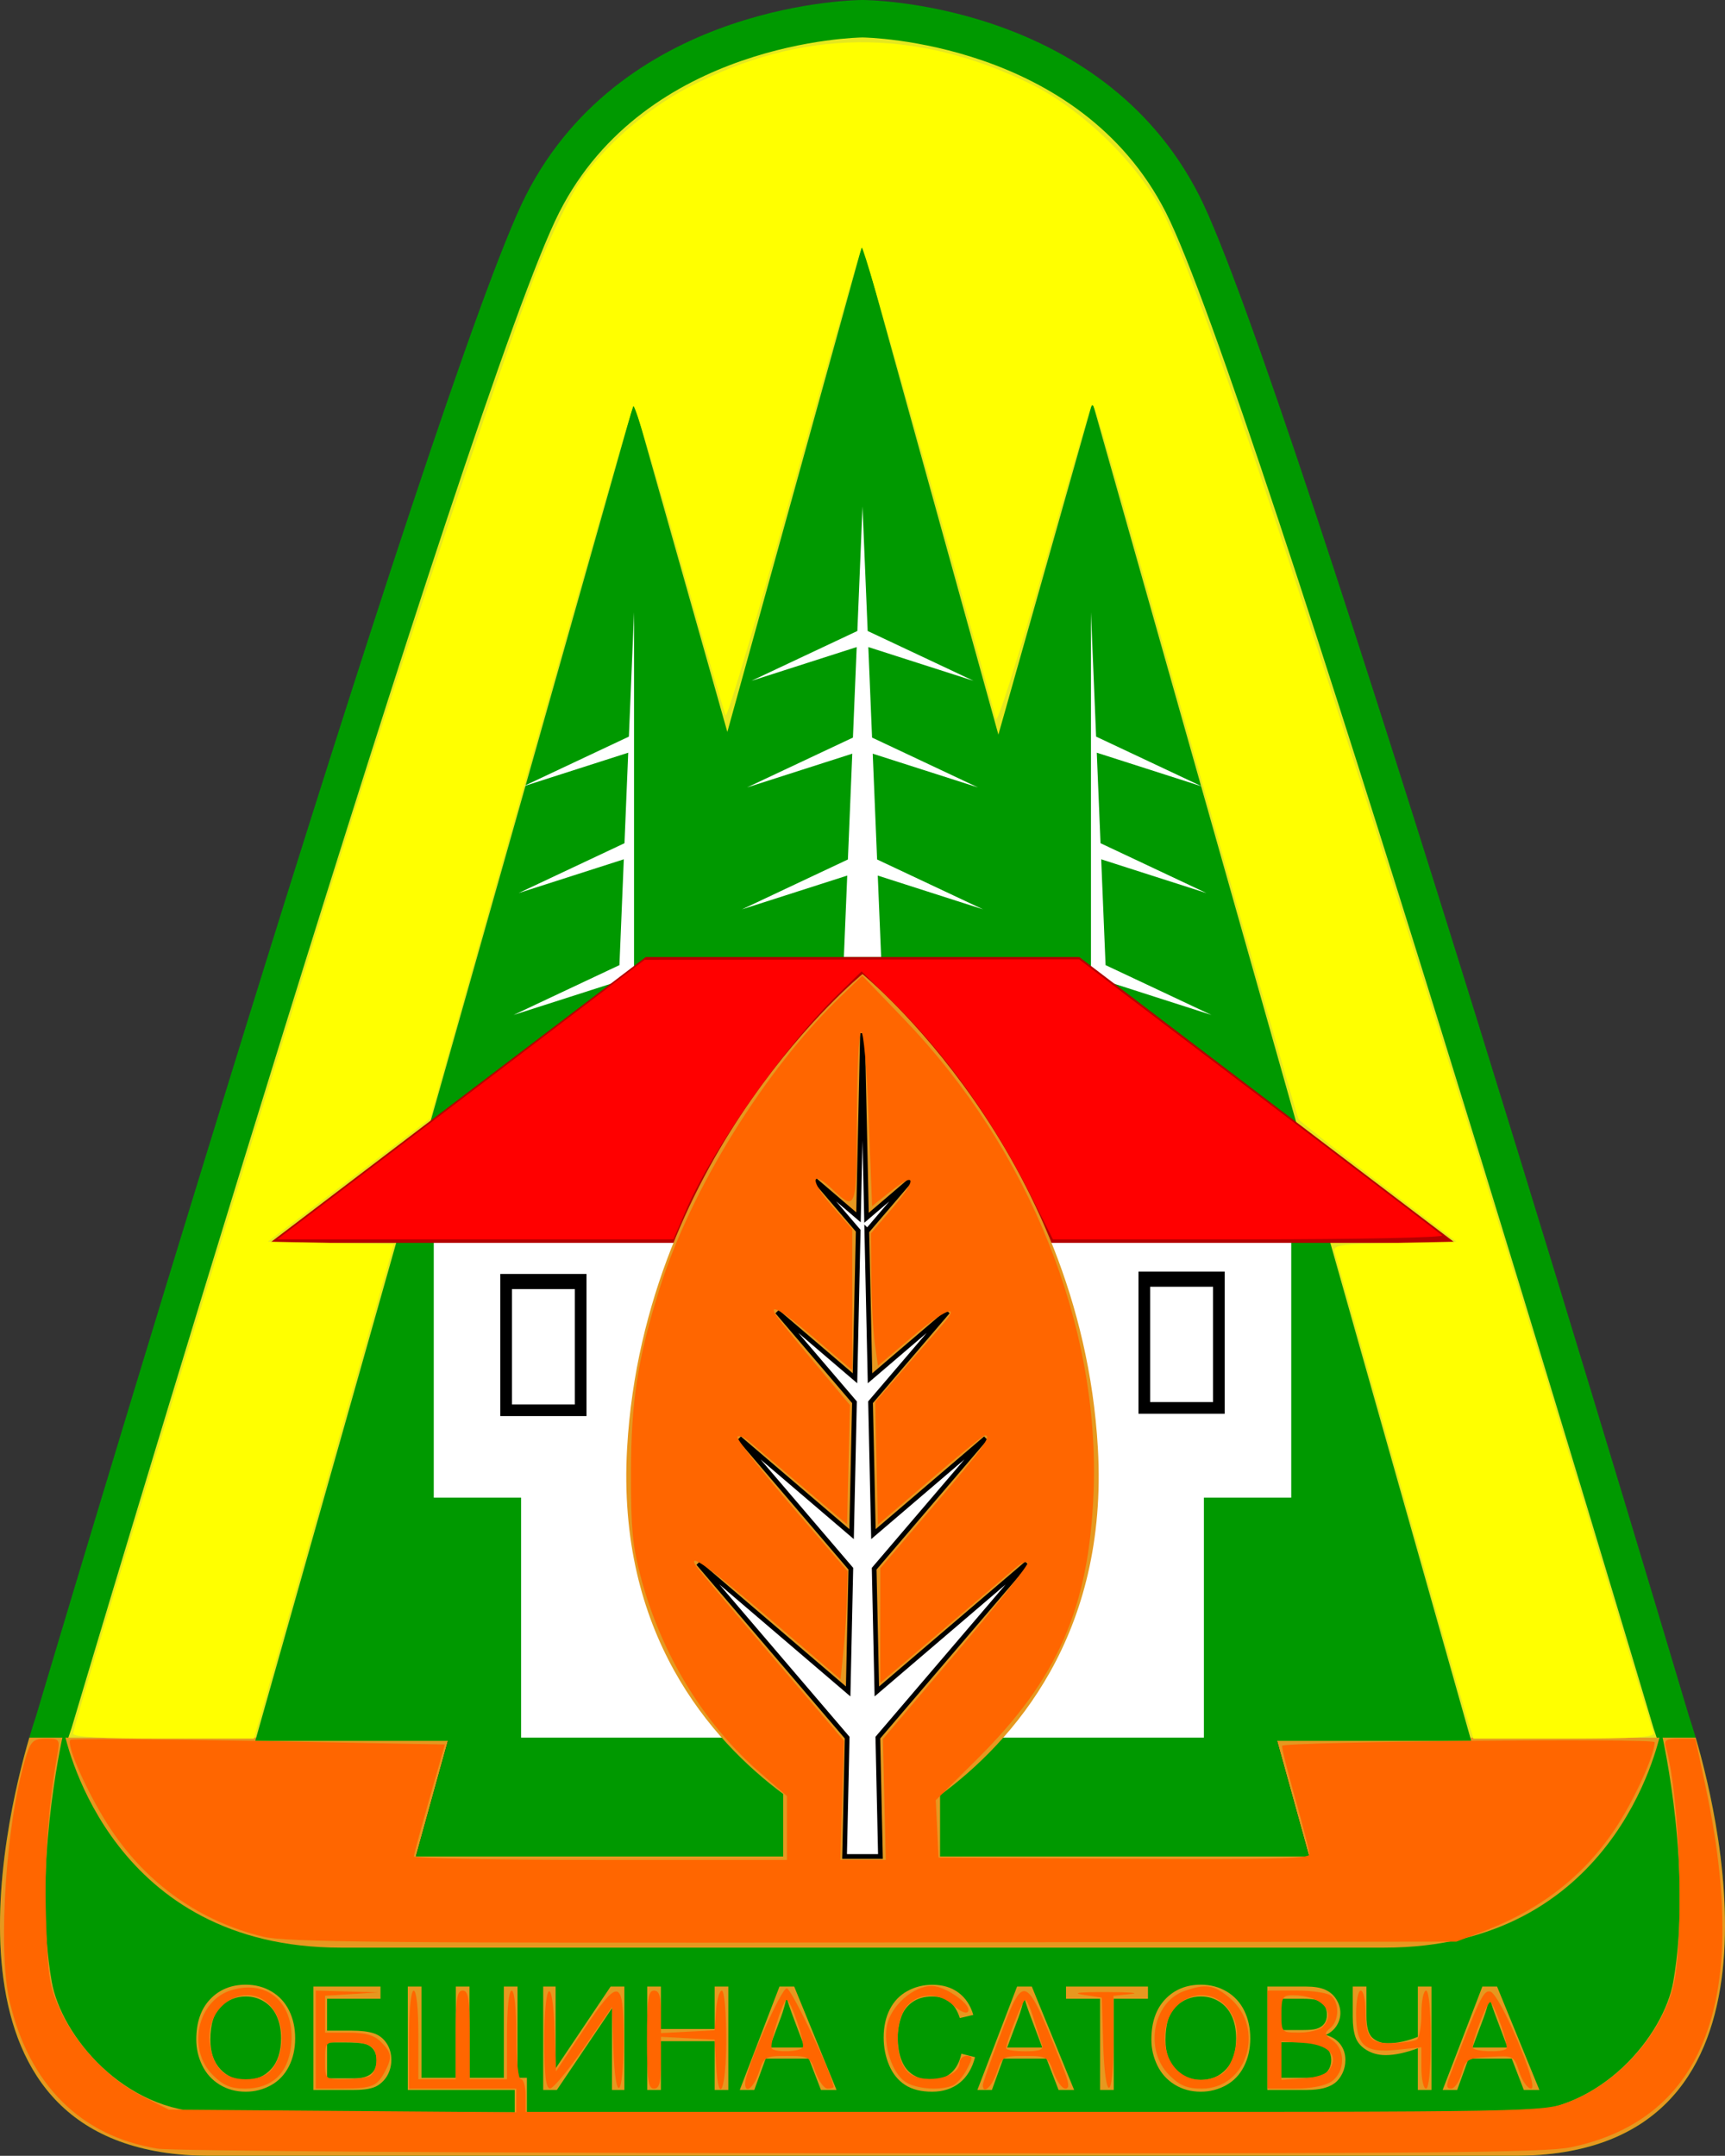 <?xml version="1.0" encoding="utf-8"?>
<!-- Generator: Adobe Illustrator 13.0.0, SVG Export Plug-In . SVG Version: 6.00 Build 14948)  -->
<!DOCTYPE svg PUBLIC "-//W3C//DTD SVG 1.1//EN" "http://www.w3.org/Graphics/SVG/1.1/DTD/svg11.dtd">
<svg version="1.1" xmlns:svg="http://www.w3.org/2000/svg"
	 xmlns="http://www.w3.org/2000/svg" xmlns:xlink="http://www.w3.org/1999/xlink" width="184.273px"
	 height="230.246px" xml:space="preserve">
<rect width="100%" height="100%" fill="#333333" stroke="none"/>
<g id="switch2512">
    <g id="g2518">
        <path id="path2520" opacity="0.34" fill="#009345" d="M177.342,185.584
            c0,0-4.147,23.313-29.532,23.313c-25.386,0-55.747,0-55.747,0l0,0c0,0-30.362,0-55.747,0S6.782,185.584,6.782,185.584
            s-3.483,14.686-1.327,26.962c0.992,5.644,7.632,13.937,16.923,13.937h69.684l0,0l0,0h69.684c9.291,0,15.932-8.293,16.923-13.937
            C180.825,200.27,177.342,185.584,177.342,185.584z"/>
        <g id="g2522">
            <path id="path2524" fill="#E6E81F" d="M161.819,228.248H92.136H22.453c-7.604,0-13.143-2.373-16.465-7.05
                c-8.784-12.375-0.357-36.931-0.271-37.177c0.455-1.523,42.795-143.665,52.237-162.244C67.875,2.258,91.894,2.001,92.136,2
                c0.239,0.002,24.262,0.257,34.185,19.779c9.441,18.579,51.78,160.719,52.206,162.153c0.115,0.336,8.531,24.918-0.246,37.271
                C174.96,225.876,169.422,228.248,161.819,228.248L161.819,228.248z"/>
            <path id="path2528" fill="#009900" d="M92.137,0c0.113,0,25.368,0.023,35.966,20.873
                c9.634,18.955,52.343,162.488,52.343,162.488s16.378,46.885-18.625,46.885s-69.684,0-69.684,0s-34.682,0-69.685,0
                c-35.002,0-18.625-46.885-18.625-46.885S46.538,39.828,56.171,20.873C66.792-0.024,92.137,0,92.137,0L92.137,0 M92.143,4
                c-0.001,0-0.003,0-0.006,0s-0.005,0-0.007,0c0.003,0,0.004,0,0.006,0c-0.498,0.005-23.109,0.408-32.398,18.686
                C50.376,41.103,8.088,183.07,7.662,184.502l-0.025,0.087l-0.031,0.089c-2.295,6.604-6.767,25.826,0.021,35.369
                c2.965,4.171,7.815,6.198,14.827,6.198h69.685h69.684c7.012,0,11.862-2.027,14.827-6.198
                c6.786-9.543,2.314-28.767,0.021-35.369l-0.028-0.086l-0.027-0.09c-0.426-1.432-42.714-143.399-52.074-161.817
                C115.247,4.407,92.634,4.005,92.138,4C92.139,4,92.14,4,92.143,4L92.143,4z"/>
        </g>
        <g id="g2530">
            <path id="path2532" fill="#E6981F" d="M181.142,185.584h-3.749h-0.052H6.782H6.72H3.132
                c-2.723,9.299-11.08,44.661,19.321,44.661c35.003,0,69.685,0,69.685,0s34.681,0,69.684,0
                C192.223,230.246,183.864,194.883,181.142,185.584z"/>
            <path id="path2534" fill="#009900" d="M178.743,211.667c2.048-11.658-0.987-25.476-1.299-26.842
                c-0.36,1.77-5.224,23.19-29.562,23.19c-25.385,0-55.746,0-55.746,0l0,0c0,0-30.362,0-55.747,0
                c-24.211,0-29.16-21.205-29.566-23.166c-0.346,1.523-3.327,15.237-1.293,26.816c0.991,5.645,7.632,13.938,16.923,13.938h69.684
                l0,0h69.684C171.11,225.604,177.751,217.311,178.743,211.667z"/>
        </g>
        <g id="g2536">
            <path id="path2538" fill="#E6981F" d="M20.967,217.835c0-1.833,0.492-3.269,1.478-4.305c0.984-1.038,2.255-1.558,3.812-1.558
                c1.021,0,1.939,0.244,2.759,0.73c0.817,0.488,1.442,1.167,1.872,2.038c0.43,0.872,0.644,1.86,0.644,2.965
                c0,1.12-0.226,2.122-0.678,3.007s-1.094,1.553-1.921,2.008c-0.829,0.454-1.724,0.682-2.683,0.682
                c-1.04,0-1.969-0.25-2.788-0.754c-0.818-0.502-1.438-1.188-1.86-2.057S20.967,218.805,20.967,217.835z M22.474,217.857
                c0,1.332,0.357,2.381,1.072,3.146c0.717,0.766,1.614,1.148,2.694,1.148c1.1,0,2.005-0.387,2.716-1.16s1.066-1.871,1.066-3.292
                c0-0.899-0.152-1.685-0.456-2.354c-0.304-0.671-0.749-1.189-1.334-1.56c-0.585-0.369-1.242-0.554-1.97-0.554
                c-1.035,0-1.926,0.354-2.672,1.064C22.847,215.009,22.474,216.195,22.474,217.857z"/>
            <path id="path2540" fill="#E6981F" d="M33.481,212.17h7.165v1.305h-5.704v3.404h2.637c0.975,0,1.749,0.094,2.324,0.278
                s1.036,0.536,1.382,1.051c0.347,0.517,0.521,1.114,0.521,1.797c0,0.558-0.125,1.079-0.373,1.563
                c-0.249,0.484-0.619,0.881-1.111,1.188s-1.331,0.459-2.517,0.459H33.48L33.481,212.17L33.481,212.17z M34.943,221.973h2.923
                c0.789,0,1.38-0.16,1.774-0.482c0.395-0.321,0.592-0.805,0.592-1.446c0-0.457-0.113-0.839-0.339-1.146
                c-0.227-0.308-0.54-0.51-0.942-0.61s-1.088-0.149-2.057-0.149h-1.951V221.973z"/>
            <path id="path2542" fill="#E6981F" d="M43.562,212.17h1.461v9.742h3.669v-9.742h1.461v9.742h3.669v-9.742h1.462v9.742h1.002
                v4.369h-1.303v-3.066H43.562V212.17z"/>
            <path id="path2544" fill="#E6981F" d="M58.027,212.17h1.326v8.747l5.876-8.747h1.469v11.045h-1.326v-8.725l-5.884,8.725h-1.462
                L58.027,212.17L58.027,212.17z"/>
            <path id="path2546" fill="#E6981F" d="M69.141,223.215V212.17h1.461v4.535h5.74v-4.535h1.462v11.045h-1.462v-5.206h-5.74v5.206
                H69.141L69.141,223.215z"/>
            <path id="path2548" fill="#E6981F" d="M79.025,223.215l4.242-11.045h1.574l4.521,11.045h-1.665l-1.288-3.345H81.79l-1.213,3.345
                H79.025z M82.212,218.68h3.745l-1.152-3.06c-0.353-0.929-0.613-1.692-0.783-2.29c-0.142,0.708-0.339,1.411-0.596,2.109
                L82.212,218.68z"/>
            <path id="path2550" fill="#E6981F" d="M102.697,219.343l1.462,0.369c-0.307,1.2-0.858,2.115-1.654,2.746
                c-0.796,0.63-1.769,0.944-2.92,0.944c-1.188,0-2.158-0.241-2.903-0.728c-0.745-0.483-1.313-1.187-1.702-2.104
                c-0.39-0.918-0.584-1.906-0.584-2.961c0-1.15,0.22-2.153,0.659-3.01c0.438-0.857,1.064-1.508,1.876-1.951
                c0.811-0.444,1.703-0.668,2.679-0.668c1.104,0,2.034,0.281,2.787,0.845c0.754,0.563,1.277,1.354,1.575,2.373l-1.439,0.339
                c-0.256-0.805-0.628-1.389-1.115-1.755c-0.485-0.366-1.1-0.55-1.838-0.55c-0.849,0-1.559,0.203-2.129,0.609
                s-0.971,0.953-1.201,1.639c-0.229,0.687-0.347,1.393-0.347,2.121c0,0.938,0.137,1.76,0.411,2.459
                c0.272,0.701,0.699,1.226,1.275,1.571c0.578,0.347,1.203,0.521,1.876,0.521c0.819,0,1.513-0.235,2.079-0.709
                C102.112,220.973,102.496,220.271,102.697,219.343z"/>
            <path id="path2552" fill="#E6981F" d="M104.408,223.215l4.241-11.045h1.575l4.521,11.045h-1.665l-1.288-3.345h-4.619
                l-1.213,3.345H104.408z M107.595,218.68h3.744l-1.152-3.06c-0.353-0.929-0.613-1.692-0.783-2.29
                c-0.141,0.708-0.34,1.411-0.595,2.109L107.595,218.68z"/>
            <path id="path2554" fill="#E6981F" d="M117.517,223.215v-9.74h-3.64v-1.305h8.755v1.305h-3.653v9.74H117.517L117.517,223.215z"
                />
            <path id="path2556" fill="#E6981F" d="M122.995,217.835c0-1.833,0.491-3.269,1.478-4.305c0.983-1.038,2.255-1.558,3.812-1.558
                c1.021,0,1.938,0.244,2.758,0.73c0.818,0.488,1.442,1.167,1.872,2.038c0.43,0.872,0.645,1.86,0.645,2.965
                c0,1.12-0.226,2.122-0.678,3.007c-0.451,0.885-1.093,1.553-1.922,2.008c-0.829,0.454-1.723,0.682-2.683,0.682
                c-1.039,0-1.969-0.25-2.787-0.754c-0.818-0.502-1.438-1.188-1.86-2.057S122.995,218.805,122.995,217.835z M124.502,217.857
                c0,1.332,0.357,2.381,1.073,3.146s1.613,1.148,2.693,1.148c1.1,0,2.005-0.387,2.716-1.16s1.064-1.871,1.064-3.292
                c0-0.899-0.15-1.685-0.455-2.354c-0.304-0.671-0.747-1.189-1.334-1.56c-0.585-0.369-1.24-0.554-1.97-0.554
                c-1.035,0-1.925,0.354-2.671,1.064C124.874,215.009,124.502,216.195,124.502,217.857z"/>
            <path id="path2558" fill="#E6981F" d="M135.38,223.215V212.17h4.146c0.844,0,1.521,0.111,2.03,0.335
                c0.509,0.224,0.908,0.568,1.197,1.032c0.288,0.465,0.434,0.951,0.434,1.458c0,0.473-0.128,0.916-0.386,1.334
                c-0.255,0.417-0.643,0.753-1.158,1.009c0.668,0.196,1.181,0.53,1.54,1.002c0.358,0.473,0.539,1.03,0.539,1.674
                c0,0.518-0.109,0.997-0.328,1.442c-0.219,0.444-0.488,0.787-0.811,1.028c-0.321,0.24-0.725,0.423-1.209,0.546
                c-0.484,0.122-1.079,0.185-1.782,0.185H135.38z M136.842,216.811h2.39c0.646,0,1.111-0.043,1.394-0.127
                c0.372-0.11,0.652-0.295,0.84-0.551c0.188-0.256,0.282-0.576,0.282-0.965c0-0.366-0.087-0.688-0.263-0.968
                c-0.177-0.278-0.427-0.47-0.754-0.572c-0.326-0.103-0.888-0.153-1.681-0.153h-2.208V216.811L136.842,216.811z M136.842,221.913
                h2.75c0.474,0,0.805-0.019,0.995-0.054c0.336-0.061,0.617-0.16,0.845-0.301c0.226-0.142,0.41-0.347,0.557-0.615
                c0.146-0.269,0.219-0.578,0.219-0.93c0-0.412-0.104-0.771-0.315-1.074c-0.211-0.303-0.503-0.518-0.878-0.641
                c-0.374-0.123-0.912-0.185-1.616-0.185h-2.555L136.842,221.913L136.842,221.913z"/>
            <path id="path2560" fill="#E6981F" d="M152.92,223.215h-1.461v-4.453c-1.312,0.487-2.459,0.731-3.442,0.731
                c-0.77,0-1.446-0.181-2.034-0.539c-0.588-0.359-0.98-0.813-1.179-1.367c-0.199-0.553-0.299-1.274-0.299-2.17v-3.247h1.462v3.111
                c0,1.205,0.22,1.998,0.659,2.377c0.439,0.38,0.968,0.568,1.585,0.568c1.03,0,2.112-0.229,3.248-0.686v-5.372h1.461V223.215
                L152.92,223.215z"/>
            <path id="path2562" fill="#E6981F" d="M154.11,223.215l4.242-11.045h1.573l4.521,11.045h-1.665l-1.288-3.345h-4.619
                l-1.212,3.345H154.11z M157.298,218.68h3.744l-1.152-3.06c-0.352-0.929-0.612-1.692-0.783-2.29
                c-0.142,0.708-0.339,1.411-0.597,2.109L157.298,218.68z"/>
        </g>
    </g>
    <path id="path2568" d="M128.606,157.711l11.237,40.564H92.137H44.428l11.237-40.564H128.606 M127.085,159.711H57.188
        l-10.13,36.564h45.079h45.077L127.085,159.711L127.085,159.711z"/>
    <g id="g2570">
        <polygon id="polygon2572" fill="#009900" points="157.163,185.93 136.933,114.443 116.702,42.956 106.653,78.465 92.137,26.065 
            77.699,78.177 67.731,42.956 47.501,114.443 27.27,185.93 47.849,185.93 44.428,198.277 92.137,198.277 139.845,198.277 
            136.424,185.93 			"/>
        <polygon id="polygon2574" fill="#FFFFFF" points="105.007,97.119 99.352,94.457 93.696,91.796 93.229,80.495 98.517,82.19 
            104.469,84.1 98.813,81.438 93.158,78.776 93.158,78.776 92.758,69.108 98.046,70.805 103.997,72.714 98.343,70.052 
            92.688,67.391 92.688,67.391 92.137,54.099 91.587,67.391 91.587,67.391 85.931,70.052 80.276,72.714 86.228,70.805 
            91.516,69.108 91.115,78.776 91.115,78.776 85.46,81.438 79.805,84.1 85.757,82.19 91.045,80.495 90.577,91.796 84.921,94.457 
            79.267,97.119 85.218,95.21 90.506,93.514 90.146,102.213 94.128,102.213 93.768,93.514 99.055,95.21 			"/>
        <polygon id="polygon2576" fill="#FFFFFF" points="67.731,65.381 67.181,78.673 67.181,78.672 61.526,81.334 55.871,83.996 
            61.823,82.086 67.11,80.391 66.71,90.059 66.71,90.058 61.055,92.72 55.4,95.382 61.352,93.473 66.639,91.776 66.172,103.078 
            60.516,105.739 54.861,108.401 60.813,106.492 66.101,104.796 65.741,113.496 67.731,113.496 			"/>
        <polygon id="polygon2578" fill="#FFFFFF" points="116.542,65.381 117.092,78.673 117.092,78.672 122.748,81.334 128.402,83.996 
            122.451,82.086 117.163,80.391 117.563,90.059 117.563,90.058 123.219,92.72 128.874,95.382 122.922,93.473 117.635,91.776 
            118.102,103.078 123.758,105.739 129.412,108.401 123.46,106.492 118.174,104.796 118.533,113.496 116.542,113.496 			"/>
        <polygon id="polygon2580" fill="#FFFFFF" points="137.937,132.078 46.336,132.078 46.336,159.952 55.666,159.952 55.666,185.584 
            128.606,185.584 128.606,159.952 137.937,159.952 			"/>
        <polygon id="polygon2582" fill="#B40000" points="92.137,132.742 28.833,132.742 68.984,102.213 92.137,102.213 115.289,102.213 
            155.44,132.742 			"/>
        <path id="path2584" d="M53.445,136.061v15.181h9.208v-15.181H53.445z M61.409,149.997h-6.72v-12.319h6.72V149.997z"/>
        <path id="path2586" d="M121.619,135.811v15.182h9.208v-15.182H121.619z M122.863,137.428h6.72v12.319h-6.72V137.428z"/>
        <path id="path2588" fill="#E6981F" d="M117.28,154.643c-1.825-31.688-25.144-50.604-25.144-50.604s-23.318,18.915-25.145,50.604
            c-1.142,19.83,8.956,31.215,16.674,36.959v7.676h16.758v-7.543C108.165,186.035,118.432,174.63,117.28,154.643z"/>
        <polygon id="polygon2590" fill="#FFFFFF" stroke="#000000" stroke-width="0.5" points="109.684,166.969 100.375,174.922 
            93.668,180.652 93.383,167.542 99.335,160.576 105.287,153.611 98.321,159.563 93.303,163.85 93.095,154.311 92.995,149.762 
            97.121,144.934 101.247,140.104 96.419,144.23 92.939,147.203 92.595,131.389 92.653,131.445 94.959,128.747 97.264,126.048 
            94.566,128.355 92.566,130.063 92.137,110.345 91.708,130.016 89.764,128.355 87.066,126.048 89.371,128.747 91.677,131.445 
            91.677,131.445 91.334,147.203 87.854,144.23 83.025,140.104 87.152,144.934 91.278,149.762 91.179,154.311 90.971,163.85 
            85.952,159.563 78.985,153.611 84.938,160.576 90.891,167.542 90.891,167.542 90.605,180.652 83.898,174.922 74.59,166.969 
            82.544,176.277 90.498,185.584 90.221,198.277 94.053,198.277 93.775,185.584 101.729,176.277 			"/>
    </g>
</g>
<path id="path2599" fill="#FF0000" d="M49.242,117.44l19.621-14.926l23.212-0.025l23.213-0.025l3.45,2.636
	c1.897,1.45,10.515,7.988,19.148,14.529c8.635,6.541,15.912,12.083,16.172,12.315c0.261,0.232-8.988,0.423-20.553,0.423H112.48
	l-2.259-4.498c-4.189-8.341-9.194-15.332-15.143-21.151l-3.039-2.973l-2.537,2.475c-5.799,5.655-13.362,16.411-16.256,23.117
	l-1.308,3.031H50.78H29.621L49.242,117.44z"/>
<path id="path2601" fill="#FFFF00" d="M7.812,185.144c0-0.993,20.729-68.922,29.716-97.381c6.845-21.673,17.198-52.375,20.011-59.34
	c1.336-3.308,3.276-7.291,4.313-8.851c2.58-3.888,7.123-7.866,11.701-10.248c12.054-6.271,24.087-6.408,36.42-0.416
	c5.773,2.806,11.884,8.833,14.541,14.346c5.502,11.411,25.705,73.923,49.036,151.723c1.562,5.209,2.947,9.75,3.078,10.092
	c0.186,0.486-1.913,0.623-9.494,0.623H157.4l-0.52-1.619c-0.286-0.891-3.559-12.385-7.272-25.541
	c-3.714-13.157-6.874-24.309-7.023-24.779c-0.245-0.777,0.351-0.871,6.361-0.997l6.633-0.14l-8.318-6.354
	c-4.574-3.494-8.422-6.521-8.549-6.728c-0.126-0.206-4.638-15.961-10.023-35.011c-11.925-42.174-11.735-41.529-12.097-41.167
	c-0.161,0.161-2.463,7.961-5.115,17.334c-2.713,9.589-4.937,16.62-5.084,16.077c-5.904-21.737-14.086-50.47-14.329-50.32
	c-0.179,0.11-3.453,11.526-7.276,25.367s-7.095,24.901-7.271,24.577c-0.176-0.324-2.389-7.931-4.918-16.905
	s-4.749-16.222-4.934-16.108c-0.185,0.114-5.148,17.283-11.031,38.152l-10.695,37.945l-8.663,6.57l-8.663,6.569l6.722,0.139
	l6.723,0.139l-2.847,10.078c-1.565,5.543-4.924,17.423-7.463,26.399l-4.616,16.321h-9.659
	C10.776,185.691,7.812,185.523,7.812,185.144L7.812,185.144z"/>
<path id="path2605" fill="#FF6600" d="M28.112,206.846c-6.744-1.646-12.334-5.583-16.255-11.445
	c-2.332-3.487-4.856-9.063-4.337-9.582c0.133-0.133,9.188-0.075,20.125,0.127l19.885,0.368l-1.652,5.794
	c-0.908,3.188-1.659,5.963-1.668,6.168c-0.009,0.206,8.954,0.374,19.919,0.374h19.935v-3.414v-3.413l-2.95-2.566
	c-5.903-5.135-10.4-12.482-12.601-20.586c-0.935-3.446-1.125-5.396-1.111-11.385c0.019-7.691,0.724-12.214,3.067-19.686
	c3.313-10.559,11.253-23.359,19.321-31.148l2.323-2.242l4.422,4.599c13.458,13.997,21,32.827,20.283,50.646
	c-0.492,12.247-3.816,19.852-12.419,28.405l-4.434,4.409l0.147,3.066l0.146,3.066l19.811,0.131
	c15.291,0.1,19.811-0.009,19.811-0.477c0-0.333-0.691-3.046-1.536-6.028c-0.845-2.981-1.462-5.489-1.371-5.573
	c0.488-0.443,39.786-0.823,39.786-0.384c0,1.202-1.698,5.126-3.54,8.177c-3.366,5.576-8.209,9.533-14.69,12.001l-2.95,1.124
	l-62.296,0.089C41.169,207.534,30.517,207.434,28.112,206.846L28.112,206.846z M94.469,192.189l-0.146-6.459l7.88-9.27
	c4.334-5.099,7.746-9.404,7.581-9.568c-0.164-0.164-0.692,0.035-1.173,0.444c-0.481,0.408-3.959,3.367-7.729,6.574l-6.853,5.832
	l0.003-6.121l0.004-6.12l5.728-6.695c5.26-6.146,6.246-7.509,5.437-7.509c-0.16,0-2.796,2.146-5.855,4.769l-5.564,4.77l-0.14-6.555
	l-0.139-6.555l3.103-3.571c1.706-1.965,3.545-4.076,4.087-4.691c2.097-2.386,0.177-1.608-3.281,1.327l-3.63,3.082l-0.33-2.393
	c-0.182-1.316-0.35-4.499-0.374-7.073l-0.043-4.681l2.302-2.694c2.667-3.122,2.544-4.002-0.246-1.759l-1.931,1.551l-0.362-9.44
	c-0.206-5.358-0.557-9.32-0.811-9.164c-0.246,0.152-0.447,4.3-0.447,9.218c0,9.696-0.098,9.989-2.55,7.64
	c-2.381-2.281-2.532-1.036-0.197,1.633l2.248,2.57v7.535v7.533l-3.813-3.254c-3.6-3.07-5.189-4.035-4.341-2.631
	c0.208,0.343,2.071,2.642,4.142,5.108l3.764,4.485l-0.153,6.374l-0.153,6.374l-4.83-4.088c-2.657-2.249-5.225-4.424-5.706-4.834
	c-0.481-0.411-1.013-0.609-1.181-0.44c-0.169,0.168,2.412,3.472,5.734,7.341l6.04,7.035l-0.059,2.582
	c-0.031,1.42-0.2,4.016-0.373,5.768l-0.316,3.188l-7.365-6.302c-6.508-5.567-9.078-7.412-8.082-5.802
	c0.17,0.275,3.796,4.589,8.059,9.584l7.749,9.084l-0.198,6.363l-0.198,6.364h2.429h2.43L94.469,192.189z"/>
<path id="path2607" fill="#FF6600" d="M16.804,229.479c-8.189-1.358-13.668-6.808-15.765-15.681
	c-1.34-5.669-0.364-19.734,1.837-26.487c0.441-1.355,0.774-1.62,2.04-1.62c1.432,0,1.497,0.086,1.226,1.62
	c-1.013,5.722-1.412,11.437-1.227,17.541c0.189,6.242,0.354,7.313,1.52,9.854c1.718,3.743,5.14,7.336,8.713,9.146l2.881,1.46
	l18.564,0.142l18.564,0.142v-1.263v-1.264h-5.731h-5.731v-5.232c0-3.157,0.198-5.233,0.498-5.233c0.298,0,0.499,1.91,0.499,4.734
	v4.734h1.993h1.993v-4.734c0-3.876,0.136-4.734,0.748-4.734s0.747,0.858,0.747,4.734v4.734h1.994h1.993v-4.734
	c0-2.824,0.201-4.734,0.498-4.734c0.298,0,0.499,1.91,0.499,4.734s0.201,4.734,0.498,4.734c0.274,0,0.498,0.785,0.498,1.744v1.745
	h54.304c53.426,0,54.348-0.017,57.019-1.017c5.076-1.898,9.566-6.687,11.132-11.868c1.354-4.478,0.942-20.553-0.667-26.112
	c-0.205-0.711,0.065-0.873,1.457-0.873h1.71l1.079,5.07c4.817,22.626,0.024,35.523-14.333,38.567
	c-2.759,0.585-15.288,0.692-75.817,0.65C51.391,229.952,18.329,229.732,16.804,229.479L16.804,229.479z"/>
<path id="path2609" fill="#FF6600" d="M22.725,221.613c-2.783-2.783-1.633-7.971,2.009-9.062c3.971-1.189,6.858,1.524,6.357,5.974
	c-0.332,2.945-2.059,4.544-4.905,4.544C24.635,223.069,23.852,222.74,22.725,221.613L22.725,221.613z M28.937,221.138
	c1.273-1.407,1.546-4.124,0.598-5.958c-2.17-4.197-7.88-1.547-7.095,3.295c0.398,2.453,1.611,3.598,3.813,3.598
	C27.418,222.072,28.401,221.73,28.937,221.138L28.937,221.138z"/>
<path id="path2611" fill="#FF6600" d="M33.727,217.837v-5.233l3.364,0.095l3.364,0.094l-2.865,0.181l-2.866,0.18v1.969v1.968h2.492
	c1.827,0,2.758,0.267,3.488,0.997c1.149,1.148,1.216,1.643,0.424,3.147c-0.845,1.604-1.379,1.82-4.535,1.829l-2.866,0.007V217.837z
	 M39.419,221.771c0.457-0.176,0.788-0.885,0.788-1.691c0-1.587-0.719-1.993-3.529-1.993c-1.946,0-1.953,0.007-1.953,1.993
	c0,1.987,0.007,1.993,1.953,1.993C37.751,222.072,38.985,221.937,39.419,221.771z"/>
<path id="path2613" fill="#FF6600" d="M58.148,217.837c0-6.335,0.896-7.082,1.102-0.919l0.144,4.315l2.869-4.315
	c3.872-5.822,4.357-5.721,4.357,0.919c0,6.36-0.897,7.071-1.102,0.872l-0.145-4.361l-2.99,4.342c-1.645,2.387-3.271,4.35-3.612,4.36
	C58.31,223.064,58.148,221.701,58.148,217.837z"/>
<path id="path2615" fill="#FF6600" d="M69.112,217.837c0-4.319,0.13-5.233,0.747-5.233c0.556,0,0.748,0.584,0.748,2.268v2.268
	l2.865-0.149l2.866-0.149l0.153-2.118c0.084-1.165,0.364-2.118,0.622-2.118c0.265,0,0.47,2.289,0.47,5.233
	c0,5.388-0.822,7.353-1.095,2.616l-0.15-2.616l-2.866-0.149l-2.865-0.15v2.767c0,2.126-0.173,2.766-0.748,2.766
	C69.242,223.069,69.112,222.156,69.112,217.837z"/>
<path id="path2617" fill="#FF6600" d="M79.609,222.446c0.077-1.543,3.834-10.092,4.436-10.092c0.498,0,5.002,9.492,5.002,10.542
	c0,0.096-0.291,0.173-0.647,0.173s-0.932-0.784-1.278-1.744c-0.603-1.667-0.737-1.744-3.052-1.744c-2.324,0-2.443,0.069-2.996,1.744
	C80.521,222.997,79.544,223.746,79.609,222.446z M85.75,218.678c0.282-0.457-1.275-5.077-1.712-5.077
	c-0.421,0-1.904,4.882-1.581,5.204C82.885,219.233,85.468,219.133,85.75,218.678L85.75,218.678z"/>
<path id="path2619" fill="#FF6600" d="M96.672,222.32c-1.396-0.977-2.324-3.861-1.926-5.981c0.391-2.084,2.816-4.233,4.777-4.233
	c1.518,0,4.485,2.146,3.85,2.783c-0.207,0.207-0.894-0.109-1.527-0.705c-1.439-1.352-3.521-1.389-4.825-0.085
	c-1.462,1.463-1.535,5.53-0.128,7.103c1.355,1.514,5.61,0.839,5.61-0.891c0-0.401,0.342-0.729,0.76-0.729
	c0.678,0,0.68,0.157,0.019,1.435c-0.408,0.789-1.104,1.574-1.548,1.744C100.301,223.31,97.769,223.09,96.672,222.32L96.672,222.32z"
	/>
<path id="path2621" fill="#FF6600" d="M104.989,222.695c-0.003-0.205,0.819-2.561,1.828-5.232c2.599-6.887,2.7-6.838,6.693,3.239
	c0.703,1.773,0.777,2.367,0.298,2.367c-0.352,0-0.924-0.784-1.271-1.744c-0.604-1.667-0.737-1.744-3.052-1.744
	c-2.325,0-2.443,0.069-2.997,1.744C105.986,222.851,105.005,223.747,104.989,222.695L104.989,222.695z M111.313,218.387
	c-0.147-0.383-0.543-1.615-0.88-2.74s-0.749-2.046-0.916-2.046c-0.277,0-2.031,4.468-2.031,5.175c0,0.169,0.921,0.307,2.047,0.307
	C111.08,219.082,111.514,218.912,111.313,218.387L111.313,218.387z"/>
<path id="path2623" fill="#FF6600" d="M117.845,218.211l-0.143-4.859l-1.993-0.303c-1.276-0.194-0.38-0.299,2.491-0.291
	c2.467,0.008,3.645,0.102,2.616,0.209l-1.868,0.195v4.953C118.949,224.554,118.034,224.632,117.845,218.211z"/>
<path id="path2627" fill="#FF6600" d="M124.89,221.613c-2.674-2.676-1.738-7.795,1.641-8.973c2.291-0.798,3.15-0.666,4.821,0.74
	c3.855,3.244,1.893,9.688-2.95,9.688C126.796,223.069,126.03,222.752,124.89,221.613L124.89,221.613z M130.427,221.566
	c1.308-0.7,2.142-3.979,1.465-5.759c-1.71-4.499-7.462-3.073-7.462,1.85C124.43,221.21,127.434,223.168,130.427,221.566
	L130.427,221.566z"/>
<path id="path2629" fill="#FF6600" d="M135.395,217.837v-5.233h3.14c1.777,0,3.398,0.26,3.737,0.598
	c0.833,0.833,0.747,2.646-0.16,3.398c-0.67,0.557-0.641,0.712,0.249,1.336c1.387,0.971,1.332,3.355-0.1,4.358
	c-0.692,0.484-2.188,0.775-3.987,0.775h-2.879V217.837z M142.069,220.951c0.931-1.484-0.218-2.595-2.863-2.768l-2.315-0.152v2.048
	v2.048l2.315-0.151C140.75,221.874,141.705,221.533,142.069,220.951z M141.275,216.491c1.581-1.58-0.112-3.39-3.172-3.39
	c-1.083,0-1.213,0.214-1.213,1.994c0,1.977,0.017,1.993,1.894,1.993C139.825,217.089,140.947,216.82,141.275,216.491
	L141.275,216.491z"/>
<path id="path2631" fill="#FF6600" d="M151.841,220.863v-2.207l-2.646,0.273c-3.438,0.354-4.331-0.443-4.331-3.869
	c0-1.352,0.224-2.457,0.498-2.457s0.502,0.953,0.506,2.118c0.011,2.962,0.546,3.594,2.959,3.497c1.115-0.044,2.25-0.218,2.521-0.385
	c0.271-0.168,0.493-1.414,0.493-2.768c0-1.354,0.225-2.463,0.499-2.463c0.301,0,0.498,2.076,0.498,5.233
	c0,3.156-0.197,5.232-0.498,5.232C152.065,223.069,151.841,222.076,151.841,220.863L151.841,220.863z"/>
<path id="path2633" fill="#FF6600" d="M154.787,221.948c3.28-8.574,3.669-9.392,4.402-9.247c1.037,0.203,5.321,10.368,4.37,10.368
	c-0.372,0-0.939-0.796-1.261-1.769c-0.578-1.751-0.609-1.768-3.137-1.619c-2.406,0.14-2.58,0.242-3.016,1.768
	c-0.255,0.892-0.761,1.62-1.126,1.62C154.538,223.069,154.474,222.764,154.787,221.948z M160.92,218.809
	c0.275-0.275-1.13-4.402-1.69-4.963c-0.272-0.272-1.906,3.865-1.906,4.827C157.323,219.126,160.483,219.244,160.92,218.809
	L160.92,218.809z"/>
</svg>
